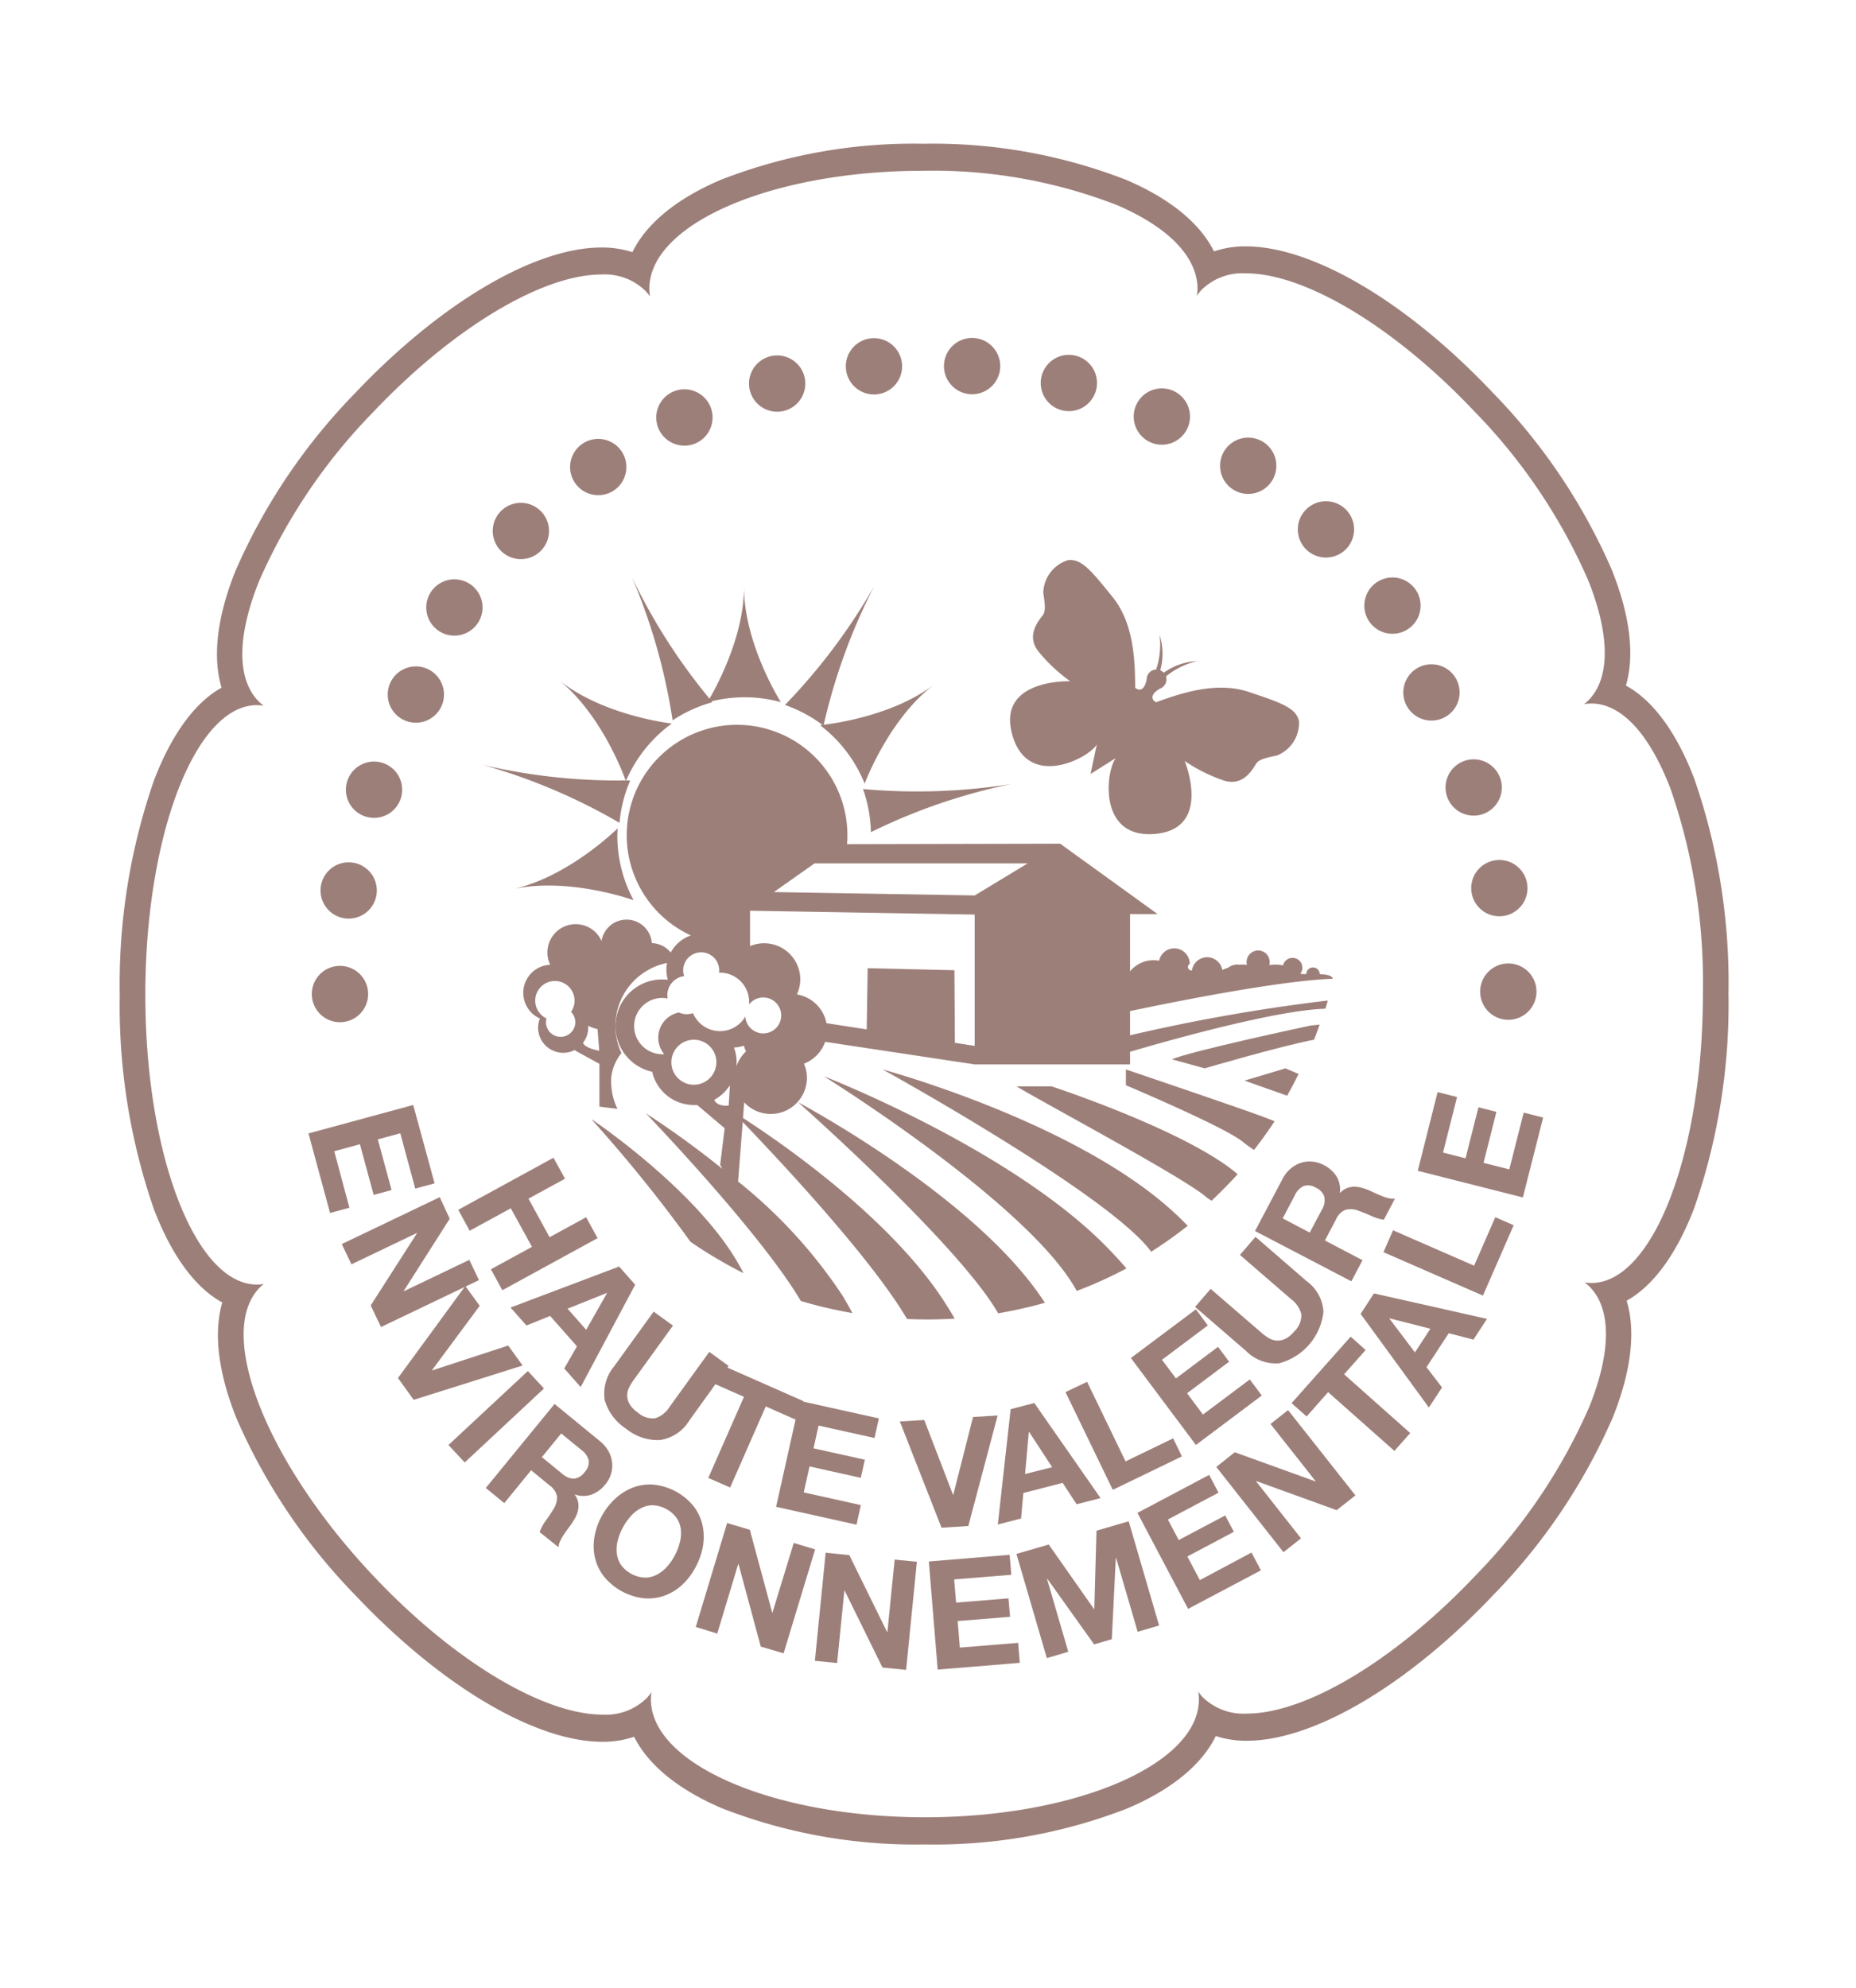 <svg xmlns="http://www.w3.org/2000/svg" width="155" height="166" viewBox="0 0 155 166"><g transform="translate(-806 -507)"><rect width="155" height="166" transform="translate(806 507)" fill="none"/><g transform="translate(816 519)"><path d="M137.845,76.673a49.6,49.6,0,0,0-2.694-17.057c-1.753-4.6-4.1-7.134-6.608-7.134-.205,0-1.511.508-1.708.542.147-.116,1.393-.728,1.527-.869,1.772-1.876,1.74-5.424-.091-9.988a46.763,46.763,0,0,0-9.485-14.081c-6.61-7-14.087-11.52-19.05-11.52a4.851,4.851,0,0,0-3.682,1.379c-.144.152-.727,1.489-.847,1.661.027-.192.5-1.557.5-1.754,0-2.654-2.4-5.139-6.736-7A42.093,42.093,0,0,0,72.859,8c-12.6,0-22.844,4.417-22.844,9.847,0,.217.48,1.6.512,1.811-.112-.155-.69-1.475-.821-1.616a4.851,4.851,0,0,0-3.682-1.379c-4.964,0-12.443,4.513-19.053,11.517a47.19,47.19,0,0,0-9.485,14.078c-1.833,4.567-1.865,8.112-.093,9.991.144.152,1.407.77,1.569.894-.181-.025-1.471-.527-1.657-.527C12.175,52.615,8,63.467,8,76.8s4.175,24.188,9.3,24.188c.192,0,1.484-.5,1.668-.533-.133.11-1.369.714-1.492.846-3.618,3.836.666,14.634,9.57,24.066,6.61,7,14.089,11.537,19.05,11.537a4.845,4.845,0,0,0,3.679-1.379c.144-.152.73-1.489.847-1.661-.027.192-.5,1.557-.5,1.754,0,5.433,10.25,9.853,22.847,9.856h0c12.592,0,22.836-4.417,22.836-9.844,0-.214-.477-1.6-.509-1.805.109.152.687,1.472.818,1.613a4.853,4.853,0,0,0,3.685,1.379c4.964,0,12.443-4.513,19.053-11.514a47.254,47.254,0,0,0,9.488-14.078c1.817-4.524,1.865-8.112.091-9.988-.144-.152-1.4-.773-1.567-.9.181.028,1.471.527,1.657.527C133.668,100.858,137.843,90.009,137.845,76.673Z" transform="translate(-5.743 -5.743)" fill="none"/><path d="M131.5,53.029c-1.492-3.91-3.47-6.572-5.715-7.791.742-2.539.352-5.853-1.191-9.695a49.3,49.3,0,0,0-9.959-14.792c-7.108-7.514-15-12.183-20.6-12.183a8.049,8.049,0,0,0-2.651.42c-1.169-2.35-3.673-4.409-7.335-5.971A44.465,44.465,0,0,0,67.115,0,44.378,44.378,0,0,0,50.183,3.018c-3.7,1.577-6.217,3.667-7.37,6.036a8.178,8.178,0,0,0-2.576-.392c-5.606,0-13.488,4.665-20.6,12.177A49.526,49.526,0,0,0,9.679,35.631c-1.57,3.881-1.938,7.244-1.175,9.782-2.221,1.233-4.169,3.878-5.648,7.751A51.823,51.823,0,0,0,0,71.059a51.9,51.9,0,0,0,2.856,17.9c1.492,3.9,3.47,6.564,5.707,7.782-.739,2.539-.35,5.85,1.191,9.684a49.384,49.384,0,0,0,9.957,14.795c7.111,7.517,14.991,12.2,20.6,12.2a8.12,8.12,0,0,0,2.648-.42c1.169,2.347,3.673,4.406,7.333,5.969a44.472,44.472,0,0,0,16.942,3.021h0a44.443,44.443,0,0,0,16.934-3.015c3.7-1.577,6.214-3.667,7.367-6.034a8.194,8.194,0,0,0,2.579.392c5.606,0,13.488-4.665,20.6-12.174a49.437,49.437,0,0,0,9.962-14.792c1.562-3.881,1.943-7.232,1.169-9.774,2.221-1.233,4.169-3.878,5.651-7.751a51.88,51.88,0,0,0,2.856-17.9A51.954,51.954,0,0,0,131.5,53.029ZM122.9,95.114a3.719,3.719,0,0,1-.558-.045,3.933,3.933,0,0,1,.467.415c1.778,1.876,1.743,5.424-.091,9.988a47.007,47.007,0,0,1-9.505,14.078c-6.623,7-14.115,11.514-19.088,11.514a4.867,4.867,0,0,1-3.692-1.379,4.715,4.715,0,0,1-.36-.449,4.667,4.667,0,0,1,.051.64c0,5.427-10.264,9.844-22.879,9.844h0c-12.621,0-22.889-4.423-22.889-9.856a4.309,4.309,0,0,1,.045-.587,4.268,4.268,0,0,1-.392.494,4.859,4.859,0,0,1-3.686,1.379c-4.973,0-12.466-4.513-19.088-11.525-8.932-9.432-13.224-20.23-9.6-24.069a3.711,3.711,0,0,1,.392-.358,3.838,3.838,0,0,1-.569.048c-5.138,0-9.321-10.851-9.321-24.188s4.183-24.188,9.321-24.188a3.7,3.7,0,0,1,.558.048,3.954,3.954,0,0,1-.47-.415c-1.775-1.879-1.743-5.424.093-9.991a47.326,47.326,0,0,1,9.5-14.078c6.623-7,14.115-11.517,19.088-11.517A4.865,4.865,0,0,1,43.918,12.3a4.46,4.46,0,0,1,.363.451,4.361,4.361,0,0,1-.053-.646c0-5.43,10.266-9.847,22.887-9.847A42.394,42.394,0,0,1,83.259,5.114c4.314,1.842,6.748,4.341,6.748,7a4.384,4.384,0,0,1-.051.584,4.072,4.072,0,0,1,.392-.5,4.865,4.865,0,0,1,3.689-1.379c4.973,0,12.466,4.513,19.086,11.52a47.143,47.143,0,0,1,9.5,14.081c1.818,4.524,1.869,8.112.091,9.988a4.024,4.024,0,0,1-.427.386,3.652,3.652,0,0,1,.609-.059c2.515,0,4.863,2.539,6.62,7.134a49.516,49.516,0,0,1,2.7,17.057C132.22,84.266,128.037,95.114,122.9,95.114Z" fill="#9d7f79"/><path d="M289.09,138.606l-.513,2.417-.023.037h.02v.02l.025-.034,2.09-1.317c-.846,1.027-1.546,6.77,3.269,6.341s2.471-6.087,2.471-6.087a13.6,13.6,0,0,0,3.272,1.63c1.667.53,2.437-1.018,2.7-1.41s.877-.491,1.754-.688a2.932,2.932,0,0,0,1.822-2.843c-.226-1.117-1.461-1.543-4.2-2.457s-5.754.144-7.743.863c0,0-.846-.415.307-1.128a.824.824,0,0,0,.564-.8.861.861,0,0,0-.04-.226,6.307,6.307,0,0,1,2.618-1.281,5.117,5.117,0,0,0-2.8.97.772.772,0,0,0-.138-.116.929.929,0,0,0-.155-.09,5.122,5.122,0,0,0-.062-2.962,6.5,6.5,0,0,1-.282,2.9.776.776,0,0,0-.226.04.821.821,0,0,0-.564.8c-.282,1.317-.959.683-.959.683-.017-2.118-.068-5.314-1.879-7.562s-2.637-3.261-3.763-3.083a2.932,2.932,0,0,0-2.034,2.7c.121.891.234,1.5-.037,1.881s-1.453,1.644-.378,3.021a13.575,13.575,0,0,0,2.666,2.5s-6.124-.234-4.852,4.429S288.419,139.757,289.09,138.606Z" transform="translate(-207.493 -88.448)" fill="#9d7f79"/><path d="M133.307,241.648v3.571l1.506.189a5.3,5.3,0,0,1-.513-2.682,4,4,0,0,1,.846-1.975,5.359,5.359,0,0,1,4.513-7.616,2.116,2.116,0,0,0-1.975-1.568,2.116,2.116,0,0,0-4.2-.178,2.362,2.362,0,1,0-4.287,1.983,2.35,2.35,0,0,0-.863,4.491,2.127,2.127,0,0,0-.147.773,2.1,2.1,0,0,0,3.089,1.842l-.023.045Zm-.942-3.182a3.173,3.173,0,0,0,.787.282l.141,1.805s-1.159-.186-1.36-.654h0a2.079,2.079,0,0,0,.44-1.278C132.373,238.571,132.368,238.52,132.365,238.466Zm-2.3.925a1.221,1.221,0,0,1-1.221-1.224,1.25,1.25,0,0,1,.045-.31,1.642,1.642,0,1,1,2.048-.547,1.221,1.221,0,0,1-.872,2.082Z" transform="translate(-93.248 -164.829)" fill="#9d7f79"/><path d="M148.34,288.67a121.443,121.443,0,0,1,8.29,10.25,37.045,37.045,0,0,0,4.429,2.618c-.121-.234-.254-.477-.4-.739C157.084,294.5,148.34,288.67,148.34,288.67Z" transform="translate(-108.964 -207.244)" fill="#9d7f79"/><path d="M214.32,283.72s13.393,11.847,16.7,17.615a36.652,36.652,0,0,0,3.907-.88c-.169-.251-.344-.508-.536-.781C228.409,291.2,214.32,283.72,214.32,283.72Z" transform="translate(-157.662 -203.691)" fill="#9d7f79"/><path d="M266.036,285.949C257.768,278.333,241.69,274,241.69,274s19.014,10.493,22.422,15.218a37.055,37.055,0,0,0,3.052-2.164C266.837,286.71,266.462,286.343,266.036,285.949Z" transform="translate(-177.975 -196.712)" fill="#9d7f79"/><path d="M223,276s17.206,10.693,21.127,17.928a36.672,36.672,0,0,0,4.149-1.879c-.429-.508-.934-1.063-1.529-1.676C238.725,282.1,223,276,223,276Z" transform="translate(-164.205 -198.148)" fill="#9d7f79"/><path d="M285.917,279H283c1.788,1.128,13.822,7.523,15.8,9.215a3.162,3.162,0,0,0,.48.333q1.128-1.063,2.175-2.211a11.444,11.444,0,0,0-.962-.753C295.693,282.2,285.917,279,285.917,279Z" transform="translate(-208.098 -200.302)" fill="#9d7f79"/><path d="M316.51,274v1.317s8.231,3.478,9.729,4.7a10.757,10.757,0,0,0,.97.7q.906-1.159,1.718-2.392c-.166-.073-.392-.158-.714-.282C326.8,277.481,316.51,274,316.51,274Z" transform="translate(-232.482 -196.712)" fill="#9d7f79"/><path d="M352.55,274.694l3.56,1.261c.336-.6.657-1.2.959-1.814l-1.1-.471Z" transform="translate(-258.618 -196.476)" fill="#9d7f79"/><path d="M331,263.62l2.728.753s6.27-1.842,9.139-2.395c.164-.415.316-.846.465-1.258l-.767.079S332.41,262.962,331,263.62Z" transform="translate(-243.122 -187.178)" fill="#9d7f79"/><path d="M316.51,256.651v1.41s11.895-3.611,16.857-3.757c.068-.226.135-.448.2-.674h-.087A150.652,150.652,0,0,0,316.51,256.651Z" transform="translate(-232.678 -182.088)" fill="#9d7f79"/><path d="M332.922,240.321a.564.564,0,0,0-1.128-.02,3.656,3.656,0,0,1-.5-.025h0a.821.821,0,1,0-1.444-.7,3.026,3.026,0,0,0-1.145-.023.965.965,0,1,0-1.865-.017,2.076,2.076,0,0,0-.6-.014,1.422,1.422,0,0,0-.192-.02,1.267,1.267,0,0,0-.764.257c-.158.056-.324.121-.5.2h0a1.286,1.286,0,0,0-2.539.037.294.294,0,0,1-.183-.547,1.292,1.292,0,0,0-2.558-.26,2.513,2.513,0,0,0-2.987,2.423v1.9s9.686-2.113,15.6-2.688l.564-.051c.471-.039.914-.068,1.317-.082C334,240.7,334.051,240.321,332.922,240.321Z" transform="translate(-232.704 -170.977)" fill="#9d7f79"/><path d="M170.009,204.814l.1-1.309a3.018,3.018,0,0,0,5.238-2.048,2.964,2.964,0,0,0-.245-1.176,3.032,3.032,0,0,0,1.769-1.825l12.487,1.884h12.975V187.788h2.3l-8.135-5.876-17.8.039c.02-.245.031-.494.031-.745a9.215,9.215,0,1,0-13.074,8.366,3.024,3.024,0,0,0-2.042,2.857,2.954,2.954,0,0,0,.121.846,4.159,4.159,0,0,0-.463-.028,3.9,3.9,0,0,0-.846,7.709,3.565,3.565,0,0,0,3.478,2.773h.282l2.293,1.941-.375,3.055.181.333a76,76,0,0,0-6.383-4.629s9.511,9.872,12.939,15.661a36.36,36.36,0,0,0,4.307,1.01c-.237-.448-.513-.939-.846-1.487a41.434,41.434,0,0,0-8.7-9.495l.384-4.967c2.694,2.792,10.7,11.283,13.723,16.445q.846.037,1.692.039c.77,0,1.532-.025,2.288-.071-.2-.355-.429-.733-.683-1.128C182.5,213.228,173,206.743,170.009,204.814Zm5.977-21.257h17.8l-4.423,2.677-16.772-.282Zm-5.388,6.8v-2.846l5.537.093,13.224.226v10.964l-1.653-.257-.039-6.059-7.244-.172-.082,5.111-3.359-.519a3.024,3.024,0,0,0-2.471-2.4,2.987,2.987,0,0,0,.282-1.252,3.018,3.018,0,0,0-3.021-3.021,2.962,2.962,0,0,0-1.162.237Zm-7.664,7.757a2.132,2.132,0,0,0,.5,1.376,1.593,1.593,0,0,1-.166,0,2.35,2.35,0,1,1,0-4.7,2.374,2.374,0,0,1,.451.048,1.57,1.57,0,0,1-.028-.282,1.6,1.6,0,0,1,1.41-1.585,1.45,1.45,0,0,1-.087-.485,1.5,1.5,0,1,1,3.007,0,.726.726,0,0,1-.017.192h.073a2.446,2.446,0,0,1,2.446,2.446v.2a1.5,1.5,0,1,1-.319,1.018,2.443,2.443,0,0,1-4.369-.282,1.591,1.591,0,0,1-.519.087,1.611,1.611,0,0,1-.66-.141A2.138,2.138,0,0,0,162.934,198.109Zm2.97,3.924a1.879,1.879,0,1,1,1.33-.549,1.881,1.881,0,0,1-1.33.549Zm2.908,1.74s-.945.124-1.2-.48h0a3.593,3.593,0,0,0,1.306-1.221Zm.649-3.28a3.313,3.313,0,0,0,.017-.338,3.548,3.548,0,0,0-.22-1.23,2.953,2.953,0,0,0,.824-.15,3.1,3.1,0,0,0,.183.474,3,3,0,0,0-.8,1.233Z" transform="translate(-117.96 -123.475)" fill="#9d7f79"/><path d="M115.359,301.879l-3.052,1.667,1.763,3.218,3.052-1.667.956,1.746-7.954,4.347-.956-1.749,3.43-1.873-1.769-3.218-3.433,1.876-.956-1.749,7.954-4.347Z" transform="translate(-78.172 -215.472)" fill="#9d7f79"/><path d="M133.228,333.84l-4.553,8.544-1.371-1.551,1.061-1.848-2.242-2.539-1.975.8-1.329-1.5,9.066-3.424Zm-4.093,3.763,1.738-3.055-.017-.02-3.275,1.314Z" transform="translate(-90.182 -238.582)" fill="#9d7f79"/><path d="M156.859,356.392a4.157,4.157,0,0,1-2.821-.942,4.268,4.268,0,0,1-1.788-2.389,3.563,3.563,0,0,1,.787-2.821l3.3-4.57,1.613,1.168-3.3,4.567a4.14,4.14,0,0,0-.372.623,1.481,1.481,0,0,0-.152.666,1.45,1.45,0,0,0,.2.691,2.257,2.257,0,0,0,.685.708,1.858,1.858,0,0,0,1.472.477,2.246,2.246,0,0,0,1.2-.97l3.3-4.567,1.613,1.168-3.3,4.589A3.425,3.425,0,0,1,156.859,356.392Z" transform="translate(-111.749 -248.166)" fill="#9d7f79"/><path d="M185.255,363.094l.674-1.534,6.8,3-.677,1.534-2.485-1.1-2.976,6.77-1.825-.8,2.979-6.77Z" transform="translate(-135.615 -259.574)" fill="#9d7f79"/><path d="M214.683,373.54l-.364,1.636-4.671-1.038-.423,1.9,4.287.951-.338,1.512-4.282-.951-.482,2.169,4.77,1.058-.364,1.636-6.716-1.492,1.975-8.846Z" transform="translate(-151.286 -267.12)" fill="#9d7f79"/><path d="M248.391,385.788l-3.481-8.871,2.039-.121,2.4,6.237h.025l1.65-6.488,2.053-.124-2.448,9.227Z" transform="translate(-179.762 -270.243)" fill="#9d7f79"/><path d="M278.762,372.72l5.531,7.94-2,.513-1.165-1.786-3.283.846-.189,2.13-1.943.5,1.072-9.627Zm1.489,5.359-1.921-2.942h-.025l-.316,3.512Z" transform="translate(-202.383 -267.586)" fill="#9d7f79"/><path d="M298.935,366.45l3.21,6.643,3.977-1.924.728,1.509-5.771,2.79-3.949-8.16Z" transform="translate(-218.147 -263.085)" fill="#9d7f79"/><path d="M323.3,345l1,1.34-3.831,2.871,1.165,1.554,3.515-2.635.928,1.241-3.515,2.635,1.329,1.777,3.912-2.931,1,1.343-5.5,4.127-5.43-7.258Z" transform="translate(-233.429 -247.685)" fill="#9d7f79"/><path d="M348.719,329.788A4.991,4.991,0,0,1,345,334.1a3.485,3.485,0,0,1-2.736-1.027L338,329.39l1.3-1.506,4.268,3.684a4.119,4.119,0,0,0,.59.426,1.49,1.49,0,0,0,.649.209,1.472,1.472,0,0,0,.705-.138,2.273,2.273,0,0,0,.764-.623,1.866,1.866,0,0,0,.6-1.424,2.244,2.244,0,0,0-.863-1.281l-4.268-3.687,1.3-1.509,4.254,3.684A3.4,3.4,0,0,1,348.719,329.788Z" transform="translate(-248.195 -232.279)" fill="#9d7f79"/><path d="M359.285,302.707a2.875,2.875,0,0,1,.686-.88,2.493,2.493,0,0,1,.866-.491,2.316,2.316,0,0,1,.951-.1,2.539,2.539,0,0,1,.945.282,2.706,2.706,0,0,1,1.069.942,2.1,2.1,0,0,1,.282,1.385h.023a1.532,1.532,0,0,1,.564-.395,1.784,1.784,0,0,1,.621-.118,2.35,2.35,0,0,1,.66.1,5.4,5.4,0,0,1,.652.234l.463.214c.175.082.358.161.547.237a3.97,3.97,0,0,0,.564.178,1.32,1.32,0,0,0,.508.031l-.928,1.763a3.575,3.575,0,0,1-1-.3c-.364-.164-.719-.307-1.063-.432a1.794,1.794,0,0,0-1.128-.1,1.484,1.484,0,0,0-.8.8l-.928,1.763,3.137,1.647-.928,1.763L357,307.031Zm3.3,2.539a1.5,1.5,0,0,0,.209-1.052,1.252,1.252,0,0,0-.714-.779,1.2,1.2,0,0,0-1.007-.144,1.537,1.537,0,0,0-.745.773l-1.015,1.932,2.257,1.185Z" transform="translate(-262.19 -216.255)" fill="#9d7f79"/><path d="M66.42,291.054l-1.616.437-1.25-4.617-1.876.508,1.148,4.231-1.495.406-1.148-4.231-2.144.584,1.266,4.716-1.616.44-1.8-6.643,8.744-2.375Z" transform="translate(-40.125 -204.258)" fill="#9d7f79"/><path d="M74.755,313.6l-3.847,6.036v.023l5.483-2.626.807,1.692-8.18,3.915-.863-1.8,3.864-6.031v-.023l-5.472,2.62-.807-1.692,8.18-3.915Z" transform="translate(-47.197 -223.85)" fill="#9d7f79"/><path d="M87.44,345.774l5.624-7.684,1.2,1.656-3.98,5.371v.023l6.364-2.079,1.2,1.667-9.094,2.866Z" transform="translate(-64.204 -242.725)" fill="#9d7f79"/><path d="M111.167,364.718l-6.62,6.175-1.357-1.458,6.632-6.175Z" transform="translate(-75.738 -260.795)" fill="#9d7f79"/><path d="M124.58,376.1a2.943,2.943,0,0,1,.725.846,2.488,2.488,0,0,1,.3.948,2.319,2.319,0,0,1-.09.953,2.483,2.483,0,0,1-.471.866,2.7,2.7,0,0,1-1.128.846,2.087,2.087,0,0,1-1.41,0l-.017.02a1.554,1.554,0,0,1,.282.629,1.693,1.693,0,0,1,0,.632,2.357,2.357,0,0,1-.226.626,5.715,5.715,0,0,1-.361.592l-.3.409c-.118.155-.231.319-.344.488a3.911,3.911,0,0,0-.282.513,1.325,1.325,0,0,0-.13.491l-1.574-1.261a3.584,3.584,0,0,1,.494-.925c.234-.324.446-.643.637-.956a1.814,1.814,0,0,0,.324-1.078,1.484,1.484,0,0,0-.626-.939l-1.54-1.264-2.242,2.742-1.543-1.264L120.8,373Zm-3.148,2.722a1.52,1.52,0,0,0,.99.417,1.266,1.266,0,0,0,.891-.55,1.207,1.207,0,0,0,.341-.959,1.523,1.523,0,0,0-.606-.883l-1.692-1.382-1.616,1.974Z" transform="translate(-84.487 -267.787)" fill="#9d7f79"/><path d="M150.664,398.015a4.513,4.513,0,0,1,1.487-.925,4.012,4.012,0,0,1,1.715-.234,4.959,4.959,0,0,1,3.306,1.771,4.022,4.022,0,0,1,.753,1.554,4.55,4.55,0,0,1,.059,1.752,5.7,5.7,0,0,1-.621,1.805,5.449,5.449,0,0,1-1.128,1.486,4.394,4.394,0,0,1-1.472.9,4.082,4.082,0,0,1-1.692.22,5.032,5.032,0,0,1-3.334-1.786,4.036,4.036,0,0,1-.767-1.54,4.432,4.432,0,0,1-.068-1.729,5.492,5.492,0,0,1,.6-1.771A5.6,5.6,0,0,1,150.664,398.015Zm.195,3.5a3,3,0,0,0-.082,1.055,2.141,2.141,0,0,0,.344.97,2.629,2.629,0,0,0,2.014,1.077,2.13,2.13,0,0,0,1-.251,2.953,2.953,0,0,0,.832-.654,4.559,4.559,0,0,0,.64-.917,4.774,4.774,0,0,0,.426-1.083,3.02,3.02,0,0,0,.1-1.077,2.149,2.149,0,0,0-.344-.976,2.615,2.615,0,0,0-2.014-1.083,2.135,2.135,0,0,0-1,.257,2.984,2.984,0,0,0-.846.677,4.963,4.963,0,0,0-.66.956,4.5,4.5,0,0,0-.4,1.035Z" transform="translate(-109.27 -284.905)" fill="#9d7f79"/><path d="M185.513,408.8l1.867,6.911h.023l1.777-5.813,1.785.539-2.632,8.677-1.907-.564-1.859-6.894h-.023l-1.752,5.808-1.794-.55,2.618-8.679Z" transform="translate(-132.892 -293.08)" fill="#9d7f79"/><path d="M221.147,417.24l3.156,6.42h.025l.606-6.048,1.856.183-.9,9.026-1.975-.2-3.154-6.411h-.028l-.606,6.036-1.856-.183.9-9.026Z" transform="translate(-160.218 -299.405)" fill="#9d7f79"/><path d="M260.7,417.65l.135,1.67-4.77.384.161,1.938,4.375-.355.133,1.54-4.378.355.183,2.214,4.871-.395.135,1.67-6.857.564-.739-9.026Z" transform="translate(-186.38 -299.843)" fill="#9d7f79"/><path d="M284.7,409.671l3.78,5.388h.025l.181-6.544,2.691-.784,2.539,8.7-1.791.522-1.8-6.166H290.3l-.333,6.787-1.478.432-3.915-5.483h-.023l1.78,6.1-1.791.53-2.539-8.7Z" transform="translate(-207.116 -292.721)" fill="#9d7f79"/><path d="M325.808,394l.784,1.484-4.231,2.24.908,1.715,3.881-2.053.722,1.368-3.881,2.056,1.038,1.974,4.319-2.3.784,1.484-6.081,3.218-4.231-8.014Z" transform="translate(-234.829 -282.864)" fill="#9d7f79"/><path d="M346.35,378.347l6.733,2.431.02-.017-3.766-4.775,1.467-1.156,5.625,7.117-1.566,1.235-6.713-2.429-.02.017,3.754,4.764-1.464,1.156-5.61-7.117Z" transform="translate(-253.234 -269.101)" fill="#9d7f79"/><path d="M369.445,359.752l-1.255-1.114,4.933-5.548,1.252,1.111-1.8,2.031,5.523,4.905-1.323,1.489-5.534-4.905Z" transform="translate(-270.326 -253.493)" fill="#9d7f79"/><path d="M391.111,340.29l9.441,2.124-1.128,1.732-2.065-.533-1.859,2.835,1.3,1.692-1.1,1.675L390,342Zm4.713,2.948-3.407-.866-.014.02,2.135,2.821Z" transform="translate(-286.37 -244.304)" fill="#9d7f79"/><path d="M401.961,318.822l6.77,2.956,1.769-4.048,1.535.669-2.567,5.876-8.307-3.625Z" transform="translate(-295.624 -228.107)" fill="#9d7f79"/><path d="M412.961,280.7l1.625.412-1.173,4.637,1.881.479,1.078-4.259,1.5.381-1.075,4.259,2.152.544,1.2-4.739,1.625.412-1.692,6.671-8.778-2.226Z" transform="translate(-302.903 -201.523)" fill="#9d7f79"/><path d="M61.565,245.69a2.352,2.352,0,1,1-2.35-2.35,2.352,2.352,0,0,1,2.35,2.35Z" transform="translate(-40.821 -174.701)" fill="#9d7f79"/><path d="M64.12,215.423a2.35,2.35,0,1,1-1.932-2.705,2.35,2.35,0,0,1,1.932,2.705Z" transform="translate(-42.683 -152.693)" fill="#9d7f79"/><path d="M71.531,185.978a2.35,2.35,0,1,1-1.458-2.984A2.35,2.35,0,0,1,71.531,185.978Z" transform="translate(-48.071 -131.284)" fill="#9d7f79"/><path d="M83.76,158.17a2.35,2.35,0,1,1-.951-3.187A2.35,2.35,0,0,1,83.76,158.17Z" transform="translate(-56.964 -111.064)" fill="#9d7f79"/><path d="M100.3,132.723a2.35,2.35,0,1,1,.478-1.736A2.35,2.35,0,0,1,100.3,132.723Z" transform="translate(-70.498 -92.561)" fill="#9d7f79"/><path d="M120.866,110.363a2.35,2.35,0,1,1,.755-1.634A2.35,2.35,0,0,1,120.866,110.363Z" transform="translate(-85.774 -76.305)" fill="#9d7f79"/><path d="M144.791,91.673a2.35,2.35,0,1,1,1.015-1.487A2.353,2.353,0,0,1,144.791,91.673Z" transform="translate(-103.545 -62.713)" fill="#9d7f79"/><path d="M171.489,77.181a2.352,2.352,0,1,1,1.2-3.1A2.353,2.353,0,0,1,171.489,77.181Z" transform="translate(-123.38 -52.175)" fill="#9d7f79"/><path d="M200.2,67.286a2.35,2.35,0,1,1,1.692-2.857A2.35,2.35,0,0,1,200.2,67.286Z" transform="translate(-144.712 -44.985)" fill="#9d7f79"/><path d="M230.156,62.24A2.35,2.35,0,1,1,232.3,59.7,2.35,2.35,0,0,1,230.156,62.24Z" transform="translate(-166.971 -41.316)" fill="#9d7f79"/><path d="M260.52,62.18a2.35,2.35,0,1,1,1.716-.549A2.35,2.35,0,0,1,260.52,62.18Z" transform="translate(-189.534 -41.273)" fill="#9d7f79"/><path d="M290.476,67.118a2.35,2.35,0,1,1,2.852-1.707A2.35,2.35,0,0,1,290.476,67.118Z" transform="translate(-211.785 -44.863)" fill="#9d7f79"/><path d="M319.259,76.925a2.35,2.35,0,1,1,1.8.037A2.35,2.35,0,0,1,319.259,76.925Z" transform="translate(-233.174 -51.996)" fill="#9d7f79"/><path d="M345.989,91.306a2.35,2.35,0,1,1,1.769.329,2.35,2.35,0,0,1-1.769-.329Z" transform="translate(-253.029 -62.45)" fill="#9d7f79"/><path d="M370.058,109.9a2.35,2.35,0,1,1,3.32-.147,2.35,2.35,0,0,1-3.32.147Z" transform="translate(-270.91 -75.968)" fill="#9d7f79"/><path d="M390.639,132.183a2.35,2.35,0,1,1,3.3.4A2.35,2.35,0,0,1,390.639,132.183Z" transform="translate(-286.2 -92.171)" fill="#9d7f79"/><path d="M407.327,157.552a2.35,2.35,0,1,1,3.187.936A2.35,2.35,0,0,1,407.327,157.552Z" transform="translate(-299.844 -110.615)" fill="#9d7f79"/><path d="M419.668,185.328a2.35,2.35,0,1,1,2.99,1.45A2.35,2.35,0,0,1,419.668,185.328Z" transform="translate(-308.817 -130.812)" fill="#9d7f79"/><path d="M427.174,214.744a2.35,2.35,0,1,1,.959,1.523A2.35,2.35,0,0,1,427.174,214.744Z" transform="translate(-314.275 -152.2)" fill="#9d7f79"/><path d="M429.79,244.984a2.352,2.352,0,1,1,2.361,2.341A2.352,2.352,0,0,1,429.79,244.984Z" transform="translate(-316.178 -174.184)" fill="#9d7f79"/><path d="M187.5,140.385a11.565,11.565,0,0,1,3.032.406c-.212-.336-3.08-5-3.08-9.621,0,4.5-2.7,9.026-3.032,9.59l.031.037A11.565,11.565,0,0,1,187.5,140.385Z" transform="translate(-135.318 -94.171)" fill="#9d7f79"/><path d="M167.386,138.825l.034-.056A49.11,49.11,0,0,1,160.74,128.4a49.323,49.323,0,0,1,3.385,11.923,11.443,11.443,0,0,1,3.269-1.5Z" transform="translate(-117.953 -92.182)" fill="#9d7f79"/><path d="M184.306,165.216l.059-.02-.031-.037-.034.056Z" transform="translate(-135.106 -118.573)" fill="#9d7f79"/><path d="M147.38,162.377c-.372-.042-5.822-.728-9.43-3.627,3.5,2.821,5.359,7.765,5.571,8.372h.048A11.565,11.565,0,0,1,147.38,162.377Z" transform="translate(-101.275 -113.971)" fill="#9d7f79"/><path d="M126.477,185.142a49.271,49.271,0,0,1-12.267-1.292,49.236,49.236,0,0,1,11.415,4.838,11.413,11.413,0,0,1,.874-3.484A.282.282,0,0,1,126.477,185.142Z" transform="translate(-83.888 -131.991)" fill="#9d7f79"/><path d="M157.748,188.42H157.7a.282.282,0,0,0,.023.059Z" transform="translate(-115.606 -135.272)" fill="#9d7f79"/><path d="M132.3,202.63c-.282.282-4.231,4.084-8.744,5.077,4.682-1.03,10.076.922,10.076.922h0a11.486,11.486,0,0,1-1.357-5.424Q132.287,202.918,132.3,202.63Z" transform="translate(-90.721 -145.474)" fill="#9d7f79"/><path d="M246.186,189.52a50.409,50.409,0,0,1-12.386.417,11.511,11.511,0,0,1,.663,3.6A48.651,48.651,0,0,1,246.186,189.52Z" transform="translate(-171.73 -136.062)" fill="#9d7f79"/><path d="M223.863,168.343c.141-.375,2.121-5.481,5.8-8.273-3.579,2.722-8.829,3.32-9.469,3.385v.051A11.543,11.543,0,0,1,223.863,168.343Z" transform="translate(-161.652 -114.919)" fill="#9d7f79"/><path d="M211.945,142.59h.065A49.22,49.22,0,0,1,216.227,131a49.949,49.949,0,0,1-7.447,9.906,11.585,11.585,0,0,1,3.17,1.692Z" transform="translate(-153.225 -94.049)" fill="#9d7f79"/><path d="M219.957,172.081l.048.039v-.051h-.065Z" transform="translate(-161.232 -123.534)" fill="#9d7f79"/><path d="M184.32,165.31h.073l-.014-.02Z" transform="translate(-135.12 -118.666)" fill="#9d7f79"/><path d="M157.78,188.482h0l.051-.062h-.025Z" transform="translate(-115.664 -135.272)" fill="#9d7f79"/><path d="M220,172.11l.042.059v-.02Z" transform="translate(-161.276 -123.563)" fill="#9d7f79"/></g></g></svg>